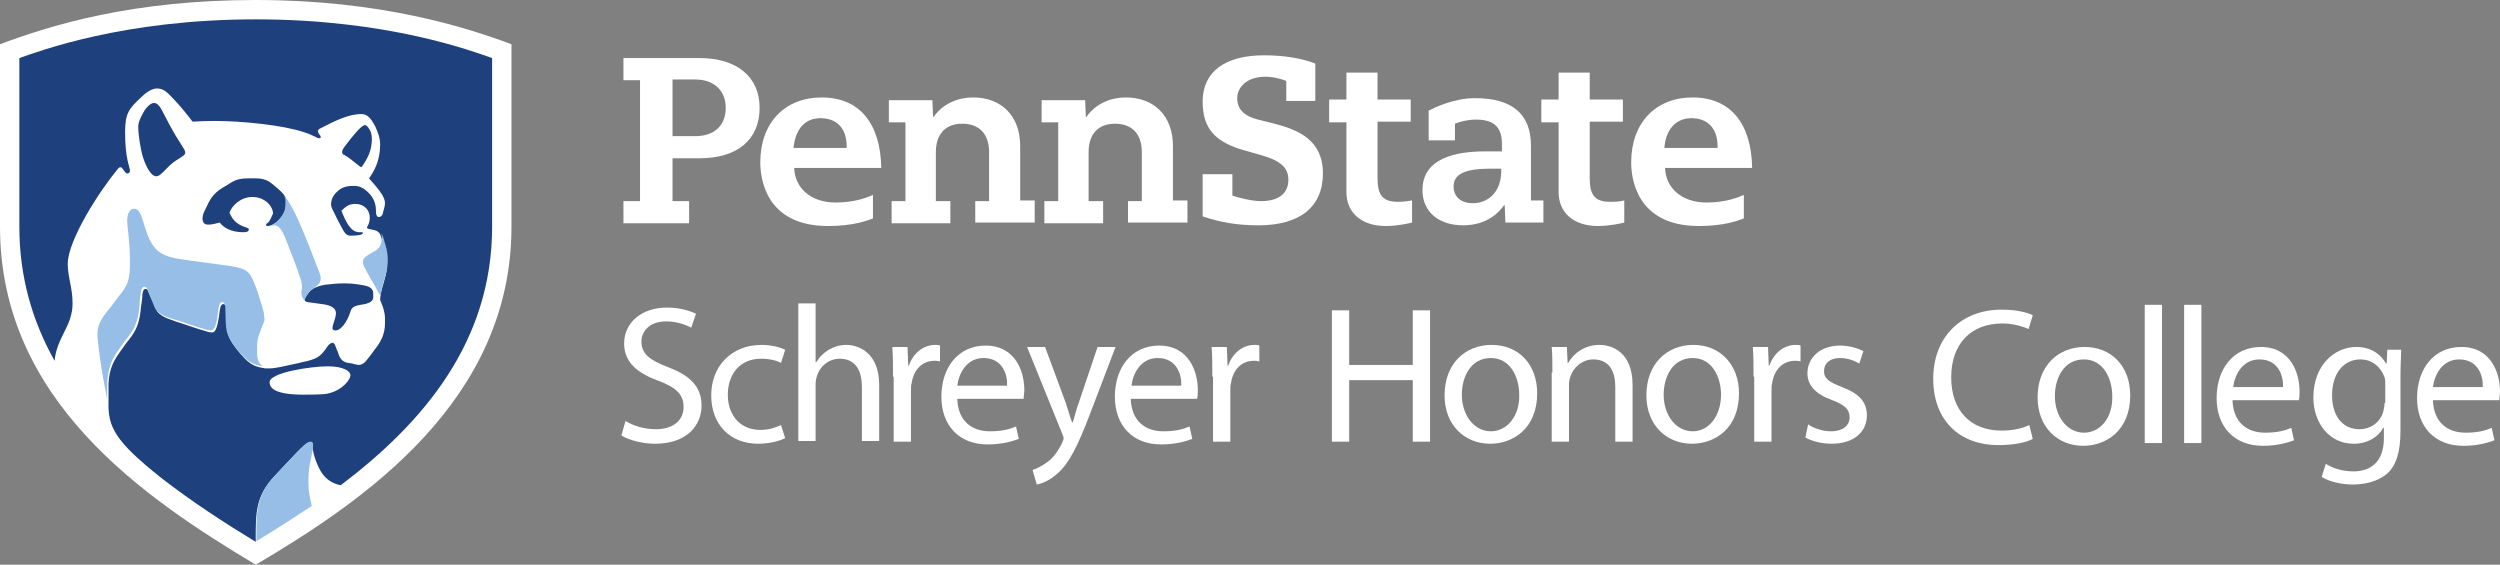 <?xml version="1.0" encoding="utf-8"?>
<!-- Generator: Adobe Illustrator 21.0.0, SVG Export Plug-In . SVG Version: 6.00 Build 0)  -->
<svg version="1.1" id="Layer_1" xmlns="http://www.w3.org/2000/svg" xmlns:xlink="http://www.w3.org/1999/xlink" x="0px" y="0px"
	 viewBox="0 0 361.7 81.7" style="enable-background:new 0 0 361.7 81.7;" xml:space="preserve">
<rect x="0" y="0" width="361.7" height="81.7" fill="#808080" stroke="none"/>
<style type="text/css">
	.st0{fill:#FFFFFF;}
	.st1{fill:#1E407C;}
	.st2{fill:#96BEE6;}
</style>
<g>
	<g id="XMLID_162_">
		<g id="XMLID_176_">
			<path id="XMLID_178_" class="st0" d="M37,81.7C20.6,71.9,0,57.8,0,32.8V6.4C7.5,3.6,19.2,0,37,0c18,0,30.3,3.9,37,6.4v26.4
				C74,58,52.6,72.5,37,81.7z"/>
		</g>
		<g id="XMLID_163_">
			<path id="XMLID_169_" class="st1" d="M48.1,47.5c0-0.6,0.5-1.4,0.5-2.2c0-0.9-1.1-1.2-2-1.3c-1.8-0.3-2.5-0.2-2.5-0.6
				c0-0.3,0.2-0.6,0.6-1.1c0.5-0.7,1.7-1,2.3-1.1c0.8-0.1,1.8-0.2,2.9-0.2c1.2,0,2.3,0.2,2.8,0.3c1.1,0.2,1.3,0.7,1.3,1.2
				c0,0.1,0,0.4,0,0.5c0,0.5-0.4,0.8-1.2,1c-0.2,0-0.5,0.1-0.6,0.1c-0.6,0.1-1.3,0.2-1.5,1c-0.5,1.6-1.5,2.8-2.2,2.7
				C48.3,47.8,48.1,47.7,48.1,47.5z M49.8,22.4c-0.1,0-0.3-0.1-0.3-0.4c0-0.3,0.2-0.6,0.6-1.1c0.9-1.2,2.2-2.8,2.7-2.8
				c0.2,0,0.4,0.2,0.7,0.7c0.2,0.3,0.3,0.8,0.3,1.3c0,1.7-0.6,2.8-1.5,4.1C51.8,24,51,23.1,49.8,22.4z M22.6,25.5
				c0.4,0,0.7-0.3,1.4-1c1.4-1.6,2.8-1.8,2.8-2.4c0-0.3-0.2-0.6-0.4-0.9c-1.5-2.3-2.1-3.6-3-5.3c-0.3-0.6-0.7-1-1.1-1
				c-0.5,0-1.1,0.6-1.4,1.1c-0.4,0.7-0.9,1.6-0.9,2.3c0,1.1,0.3,3.2,0.7,4.5C21.2,24.3,21.9,25.5,22.6,25.5z M39.5,30.9
				c0-1-1.1-2.4-3-2.4c-1.7,0-3,1.3-3.3,2.3c0.4,0.8,0.8,1.6,2.4,2.1C35.8,33,36,33,36,33.2c0,0.3-0.3,0.4-0.8,0.4
				c-1.8,0-2.9-0.7-3.4-1.4c-0.5,0.1-1,0.3-1.7,0.3c-0.6,0-0.8-0.4-0.8-0.9c0-0.3,0.1-0.7,0.3-1.1c0.1-0.2,0.2-0.4,0.3-0.6
				c0.3-0.6,0.7-1.8,2.4-2.8c0.2-0.1,0.7-0.4,1-0.6c0.9-0.6,1.7-0.7,2.8-0.7c0.1,0,0.7,0,0.8,0c1.4,0,2,0.4,2.6,0.9
				c1.2,1,1.9,1.6,1.9,2.3c0,0.8,0,1.5-0.7,2.4c-0.6,0.8-1.4,1.3-2,1.3c-0.2,0-0.2-0.1-0.2-0.2c0-0.1,0.1-0.2,0.3-0.3
				C39.1,31.9,39.3,31.3,39.5,30.9z M47.6,56.9c-0.3,0.1-0.9,0.2-3.7,0.2c-4.2,0-4.9-1-4.9-1.8c0-1.4,6-2.3,8.4-2.3
				c2.3,0,3.3,0.7,3.3,1.3C50.7,54.9,49.6,56.4,47.6,56.9z M23.4,69.2c4.4,3.4,9,6.4,13.6,9.2l0,0l0,0c0-4.1-0.1-6.5,2.7-9.5
				c1.1-1.2,2.3-2.4,3.3-3.5c0.8-0.8,1.4-1.4,1.8-1.4c0.3,0,0.4,0.1,0.4,0.5c0,0.4,0.2,1.7,1,3.3c1,2,2.6,2.3,3.1,2.4
				c11.9-9,21.9-20.7,21.9-37.4c0-9.2,0-24.4,0-24.4c-2.9-1-15-5.6-34.2-5.6S5.7,7.4,2.8,8.4c0,0,0,15.2,0,24.4
				c0,7.3,1.9,13.7,5.1,19.4c0.3-3.4,2.6-5,2.6-8.3c0-2.3-0.7-3.8-0.7-5.7c0-3.5,4.7-10.7,7.2-13.7c0.1-0.1,0.2-0.3,0.4-0.3
				c0.2,0,0.3,0.1,0.4,0.3c0.3,0.4,0.4,0.6,0.6,0.6c0.3,0,0.4-0.2,0.4-0.4c0-0.6-0.7-1.6-0.7-5.6c0-2.8,0.6-3.4,2.4-5.1
				c0.3-0.3,1.3-1.2,2.2-1.2c1,0,1.5,0.6,2.2,1.3c1.1,1.1,2.6,3,2.8,3.3c0.1,0.1,0.1,0.2,0.3,0.2c0.5,0,0.9-0.1,3.1-0.1
				c3.9,0,9.8,0.6,12.8,1.6c1.6,0.5,1.9,0.9,2.3,0.9c0.2,0,0.2-0.1,0.2-0.2c0-0.2-0.4-0.5-0.4-0.8c0-0.2,0.1-0.3,0.3-0.4
				c2.3-1.2,4.2-2.1,6-2.1c1,0,1.5,0.9,2,1.8c0.3,0.7,0.7,1.6,0.7,2.6c0,2.4-0.9,3.9-1.6,4.9c0.3,0.4,0.8,0.9,1.1,1.3
				c0.5,0.6,1.2,1.5,1.2,2.3c0,0.4-0.2,1-0.3,1.4c0,0.2-0.2,0.6-0.6,0.6c-0.3,0-0.4-0.4-0.4-0.7c0-0.1,0-0.2,0-0.2
				c0-0.7-0.2-1.6-0.8-2.3c-0.7-0.8-1.4-1.3-2.3-1.3c-0.1,0-0.2,0-0.3,0c-1.4,0-2,0.6-2.4,1c-0.4,0.4-0.7,1-0.7,1.7
				c0,0.4,0.3,0.9,0.7,1.7c0.2,0.5,0.8,1.5,1.1,2.1c0.3,0.5,0.6,0.7,1,0.7c1,0,1.8-0.1,1.8-0.4c0-0.1,0-0.1-0.2-0.1
				c-0.1,0-0.2,0-0.3,0c-1.3,0-2-1.6-2.6-3.1c0.5-0.5,1-1,2-1c1.3,0,2.1,0.9,2.1,2c0,0.6-0.2,1-0.3,1.2c-0.1,0.1-0.1,0.2-0.1,0.2
				c0,0.2,0.2,0.2,0.6,0.3c0.1,0,0.4,0.1,0.5,0.1c0.4,0.1,0.8,0.4,0.9,0.9c0.1,0.3,0.4,1,0.4,1.2c0.2,0.6,0.5,1.5,0.5,2.6
				c0,1.1-0.1,1.5-0.4,2.6c-0.4,1.4-0.6,2-0.6,2.8c0.1,0.2,0.1,0.3,0.2,0.5c0.2,0.5,0.5,1.3,0.5,2.2c0,0.2,0,0.7,0,0.7
				c0,1.5-0.6,2.6-1.2,3.4c-0.5,0.7-1.2,1.6-1.6,2.1c-0.3,0.3-0.6,0.5-1,0.5c-0.2,0-0.4-0.1-0.6-0.1c-0.2-0.1-0.8-0.2-1-0.2
				c-0.9-0.2-1.2-0.8-1.4-1.5c0-0.1-0.2-0.4-0.2-0.5c-0.2-0.5-0.3-0.9-0.6-0.9c-0.2,0-0.5,0.2-0.7,0.5c-0.9,1.3-1.3,1.7-2.8,2.1
				c-0.5,0.1-1.6,0.4-2.2,0.5c-0.9,0.2-2.5,0.6-3.4,0.6c-0.2,0-0.4,0-0.6,0c-1.2-0.2-2.1-0.3-3.6-2.1c-2.1-2.5-1.9-2.9-2-6.3
				c0-0.4-0.1-0.9-0.5-0.9c-0.4,0-0.5,0.7-0.6,1.7c-0.2,1.2-0.4,2.4-1,2.4c-0.4,0-0.7-0.1-1.3-0.3c-0.8-0.2-2.7-0.9-3.7-1.2
				c-1.4-0.5-2.7-0.8-3.2-2c-0.2-0.6-0.7-1.6-0.9-2.2c-0.2-0.4-0.3-0.6-0.5-0.6c-0.4,0-0.4,0.4-0.5,0.8c0,0.4-0.1,1.3-0.2,1.8
				c-0.2,2.4-0.7,3.4-1.7,4.7c-0.5,0.6-0.9,1.2-1.4,1.9c-1,1.4-1.7,2.8-1.6,5.5c0,0.2,0,1.2,0,1.6C15.6,61.8,16.6,63.8,23.4,69.2z"
				/>
			<path id="XMLID_164_" class="st2" d="M55.2,33.7L55.2,33.7c0.1,0.3,0.4,1,0.4,1.2c0.2,0.6,0.5,1.5,0.5,2.6c0,1.1-0.1,1.5-0.4,2.6
				c-0.4,1.4-0.6,2-0.6,2.8c-0.1-0.2-2.2-3.8-2.3-4.1c-0.2-0.3-0.3-0.6-0.3-0.9c0-0.4,0.2-0.6,0.6-0.9c0.3-0.2,0.6-0.4,0.8-0.5
				c1.1-0.5,1.3-1.2,1.3-1.9C55.3,34.3,55.2,34,55.2,33.7z M46.2,39.4c0.1,0.3,0.2,0.6,0.2,0.8c0,0.5-0.1,0.7-0.4,1
				c-0.2,0.2-0.4,0.3-0.6,0.5c-0.3,0.2-0.6,0.4-0.7,0.6c-0.3,0.5-0.6,0.8-0.6,1.1c0,0.1,0,0.2,0.1,0.2c-0.4-0.3-0.6-0.8-0.6-1.2
				c0-0.4,0.1-0.6,0.1-0.9c0-0.3-0.1-0.6-0.1-0.8c-0.6-1.9-1.5-4.2-2.1-5.7c-0.6-1.6-1.1-2.4-1.8-2.4c-0.4,0-0.7,0.2-1.1,0.2
				c0.5,0,1.4-0.5,2-1.3c0.7-0.9,0.7-1.5,0.7-2.4c0-0.4-0.1-0.7-0.4-1c0.9,0.9,1.4,2,2,3.2C44.2,34.1,45.3,37.1,46.2,39.4z
				 M15.5,57.8c0-0.5,0-1.5,0-1.6c0-2.7,0.6-4.1,1.6-5.5c0.5-0.7,0.9-1.3,1.4-1.9c1-1.3,1.5-2.3,1.7-4.7c0-0.6,0.1-1.4,0.2-1.8
				c0-0.3,0.1-0.8,0.5-0.8c0.3,0,0.4,0.2,0.5,0.6c0.2,0.6,0.7,1.6,0.9,2.2c0.5,1.2,1.8,1.6,3.2,2c1,0.3,2.9,1,3.7,1.2
				c0.6,0.2,0.9,0.3,1.3,0.3c0.6,0,0.9-1.2,1-2.4c0.1-1,0.3-1.7,0.6-1.7c0.4,0,0.5,0.5,0.5,0.9c0.1,3.4-0.1,3.8,2,6.3
				c1.5,1.8,2.4,1.9,3.6,2.1c-0.5-0.1-1-0.7-1-1.8c0-0.2,0-1.1,0-1.2c0-0.6,0.1-1.2,0.4-1.9c0.1-0.3,0.3-0.9,0.5-1.3
				c0.3-0.6,0.1-0.8,0.1-1.2c0-0.5-0.2-0.9-0.5-2c-0.2-0.6-0.4-1.4-0.7-2.1c-0.8-2.1-1.1-2.6-3.6-3c-0.8-0.1-4.4-0.6-5.1-0.7
				c-2.9-0.4-5.1-0.5-6.3-2.5c-1.4-2.3-1.3-5.1-2.6-5.1c-0.6,0-1,0.7-1,1.7c0,1.1,0.4,2.9,0.4,5.9c0,2.7-0.2,3.4-1.8,5.3
				c-0.4,0.5-0.9,1.3-1.3,1.7c-1.1,1.4-1.7,2.3-1.6,3.9C14.5,52.9,15.2,56.1,15.5,57.8z M44.7,68c0.1-1.1,0.6-2.8,0.6-3.6v0
				c0-0.4-0.1-0.5-0.4-0.5c-0.4,0-1,0.6-1.8,1.4c-1.1,1.1-2.2,2.3-3.3,3.5c-2.8,2.9-2.7,5.3-2.7,9.5l0,0c3.1-1.9,5.9-3.7,8-5.1
				C44.7,71.5,44.5,70.3,44.7,68z"/>
		</g>
	</g>
	<g id="XMLID_324_">
		<g id="XMLID_334_">
			<g id="XMLID_336_">
				<g id="XMLID_337_">
					<path id="XMLID_348_" class="st0" d="M223,17.7h2.5v10.1c0,3,2.2,4.9,5.7,4.9c1.7,0,3.4-0.4,3.8-0.5V29c-0.8,0.2-1.5,0.2-2,0.2
						c-2.2,0-3-0.9-3-3.4v-8.2h4.8v-3.2H230v-3.9h-4.5v3.9H223V17.7z"/>
					<path id="XMLID_346_" class="st0" d="M192.3,17.7h2.5v10.1c0,3,2.2,4.9,5.7,4.9c1.7,0,3.4-0.4,3.8-0.5V29
						c-0.5,0.1-1.3,0.2-2,0.2c-2.2,0-3-0.9-3-3.4v-8.2h4.8v-3.2h-4.8v-3.9h-4.5v3.9h-2.5V17.7z"/>
					<path id="XMLID_345_" class="st0" d="M178.3,28.3v-3.1H174v6.1c2.6,0.9,5.1,1.3,8.1,1.3c6,0,9.3-2.7,9.3-7.5
						c0-4.9-3.6-6.3-7-7.2l-2.4-0.6c-2-0.5-3-1.5-3-3.1c0-1.5,1.3-3.1,4.1-3.1c1.2,0,2.5,0.4,3,0.6v2.9h4.2V9.2
						c-2-0.8-4.7-1.2-7.4-1.2c-5.7,0-8.9,2.4-8.9,6.7c0,3.9,1.8,5.9,6.2,7.1l2.1,0.6c2.9,0.8,4.1,1.8,4.1,3.6c0,2-1.4,3.1-4,3.1
						C181.2,29.1,179.1,28.6,178.3,28.3z"/>
					<path id="XMLID_343_" class="st0" d="M141.2,32.2h8.5v-3.2h-2.1v-7.9c0-4.3-2.7-7-6.8-7c-3.4,0-5.2,2-5.7,2.8l-0.1,0l-0.1-2.4
						h-6.3v3.2h2.4v11.4h-2v3.2h8.5v-3.2h-2.1V22c0-2.6,1.4-4.1,3.8-4.1c2.5,0,3.9,1.5,3.9,4.1v7.1h-2V32.2z"/>
					<g>
						<path class="st0" d="M221.5,29.1v-8c0-4.6-2.7-6.9-8.1-6.9c-3.2,0-6.1,1.5-6.7,1.8v4.3h3.8v-2.4c0.2-0.1,1.6-0.6,3-0.6
							c2.7,0,3.8,1.1,3.8,3.6v1h-2.4c-6,0-9.1,1.9-9.1,5.6c0,3.1,2.3,5.1,5.9,5.1c3.7,0,5.4-2.2,5.9-2.9l0.1,0l0.1,2.5h5.5v-3.2
							H221.5z M217.2,24.7c0,3.3-2.1,4.7-4.1,4.7c-2.1,0-2.8-1.3-2.8-2.4c0-1.8,1.6-2.6,5.4-2.6h1.5V24.7z"/>
					</g>
					<g>
						<path class="st0" d="M240.9,24.3h12.6c-0.1-6.5-3.2-10.2-8.6-10.2c-5.4,0-8.9,3.7-8.9,9.4c0,2.2,0.7,9.2,9.8,9.2
							c3.7,0,5.7-0.8,6.5-1.1v-3.4c-0.9,0.4-2.7,1.1-5.4,1.1C243.3,29.3,241,27.2,240.9,24.3z M244.7,17.1c2.4,0,3.8,1.5,3.8,4.1
							v0.2h-7.7C241,18.7,242.5,17.1,244.7,17.1z"/>
					</g>
					<g>
						<path class="st0" d="M114.9,24.3h12.6c-0.1-6.5-3.2-10.2-8.6-10.2c-5.4,0-8.9,3.7-8.9,9.4c0,2.2,0.7,9.2,9.8,9.2
							c3.7,0,5.7-0.8,6.5-1.1v-3.4c-0.9,0.4-2.7,1.1-5.4,1.1C117.3,29.3,115,27.2,114.9,24.3z M118.7,17.1c2.4,0,3.8,1.5,3.8,4.1
							v0.2h-7.7C115.1,18.6,116.5,17.1,118.7,17.1z"/>
					</g>
					<g>
						<path class="st0" d="M101.2,8.4H90.2v3.2h2.4v17.5h-2.4v3.2h9.5v-3.2h-2.4v-6.2h3.9c5.5,0,8.7-2.7,8.7-7.3
							C109.9,11.1,106.6,8.4,101.2,8.4z M100.6,19.7h-3.3v-8.2h3.3c2.7,0,4.4,1.6,4.4,4.1C105,18.2,103.3,19.7,100.6,19.7z"/>
					</g>
				</g>
			</g>
			<path id="XMLID_335_" class="st0" d="M163.3,32.2h8.5v-3.2h-2.1v-7.9c0-4.3-2.7-7-6.8-7c-3.4,0-5.2,2-5.7,2.8l-0.1,0l-0.1-2.4
				h-6.3v3.2h2.4v11.4h-2v3.2h8.5v-3.2h-2.1V22c0-2.6,1.4-4.1,3.8-4.1c2.5,0,3.9,1.5,3.9,4.1v7.1h-2V32.2z"/>
		</g>
	</g>
	<g>
		<g>
			<path class="st0" d="M90.5,60.9c1.1,0.7,2.7,1.2,4.4,1.2c2.5,0,4-1.3,4-3.2c0-1.8-1-2.8-3.6-3.8c-3.1-1.1-5-2.7-5-5.4
				c0-3,2.5-5.2,6.2-5.2c1.9,0,3.4,0.5,4.2,0.9l-0.7,2c-0.6-0.3-1.9-0.9-3.6-0.9c-2.6,0-3.6,1.6-3.6,2.9c0,1.8,1.2,2.7,3.8,3.7
				c3.2,1.2,4.9,2.8,4.9,5.6c0,2.9-2.2,5.5-6.7,5.5c-1.8,0-3.8-0.5-4.9-1.2L90.5,60.9z"/>
		</g>
		<g>
			<path class="st0" d="M113.6,63.4c-0.6,0.3-2.1,0.8-3.9,0.8c-4.1,0-6.8-2.8-6.8-7c0-4.2,2.9-7.3,7.3-7.3c1.5,0,2.8,0.4,3.4,0.7
				l-0.6,1.9c-0.6-0.3-1.5-0.6-2.9-0.6c-3.1,0-4.8,2.3-4.8,5.2c0,3.2,2,5.1,4.7,5.1c1.4,0,2.3-0.4,3-0.7L113.6,63.4z"/>
		</g>
		<g>
			<path class="st0" d="M115.5,43.9h2.5v8.5h0.1c0.4-0.7,1-1.3,1.8-1.8c0.7-0.4,1.6-0.7,2.5-0.7c1.8,0,4.8,1.1,4.8,5.8v8.1h-2.5
				v-7.8c0-2.2-0.8-4.1-3.2-4.1c-1.6,0-2.9,1.1-3.3,2.5c-0.1,0.3-0.2,0.7-0.2,1.2v8.2h-2.5V43.9z"/>
		</g>
		<g>
			<path class="st0" d="M129.2,54.5c0-1.6,0-3-0.1-4.3h2.2l0.1,2.7h0.1c0.6-1.8,2.1-3,3.8-3c0.3,0,0.5,0,0.7,0.1v2.3
				c-0.3-0.1-0.5-0.1-0.8-0.1c-1.8,0-3,1.3-3.3,3.2c-0.1,0.3-0.1,0.7-0.1,1.2v7.3h-2.5V54.5z"/>
		</g>
		<g>
			<path class="st0" d="M148.2,56.4c0-2.5-1.2-6.4-5.6-6.4c-4,0-6.4,3.2-6.4,7.4c0,4.1,2.5,6.9,6.7,6.9c2.2,0,3.7-0.5,4.5-0.8
				l-0.4-1.8c-0.9,0.4-2,0.7-3.8,0.7c-2.5,0-4.6-1.4-4.7-4.7h9.6C148.1,57.3,148.2,56.9,148.2,56.4z M138.5,55.8
				c0.2-1.7,1.3-4,3.8-4c2.8,0,3.5,2.5,3.4,4H138.5z"/>
		</g>
		<g>
			<path class="st0" d="M151.2,50.2l3,8.1c0.3,0.9,0.6,2,0.9,2.8h0.1c0.3-0.8,0.5-1.9,0.9-2.9l2.7-8h2.6l-3.7,9.7
				c-1.8,4.7-3,7.1-4.7,8.6c-1.2,1.1-2.4,1.5-3,1.6l-0.6-2.1c0.6-0.2,1.4-0.6,2.2-1.2c0.7-0.5,1.5-1.5,2.1-2.8
				c0.1-0.3,0.2-0.5,0.2-0.6c0-0.1-0.1-0.3-0.2-0.6l-5.1-12.6H151.2z"/>
		</g>
		<g>
			<path class="st0" d="M173.3,56.4c0-2.5-1.2-6.4-5.6-6.4c-4,0-6.4,3.2-6.4,7.4c0,4.1,2.5,6.9,6.7,6.9c2.2,0,3.7-0.5,4.5-0.8
				l-0.4-1.8c-0.9,0.4-2,0.7-3.8,0.7c-2.5,0-4.6-1.4-4.7-4.7h9.6C173.3,57.3,173.3,56.9,173.3,56.4z M163.7,55.8
				c0.2-1.7,1.3-4,3.8-4c2.8,0,3.5,2.5,3.4,4H163.7z"/>
		</g>
		<g>
			<path class="st0" d="M175.4,54.5c0-1.6,0-3-0.1-4.3h2.2l0.1,2.7h0.1c0.6-1.8,2.1-3,3.8-3c0.3,0,0.5,0,0.7,0.1v2.3
				c-0.3-0.1-0.5-0.1-0.8-0.1c-1.8,0-3,1.3-3.3,3.2c-0.1,0.3-0.1,0.7-0.1,1.2v7.3h-2.5V54.5z"/>
		</g>
		<g>
			<polygon class="st0" points="195.2,44.9 195.2,52.8 204.4,52.8 204.4,44.9 206.9,44.9 206.9,63.9 204.4,63.9 204.4,55 195.2,55 
				195.2,63.9 192.7,63.9 192.7,44.9 			"/>
		</g>
		<g>
			<path class="st0" d="M215.8,49.9c-3.8,0-6.8,2.7-6.8,7.3c0,4.3,2.9,7,6.6,7c3.3,0,6.8-2.2,6.8-7.3
				C222.4,52.8,219.8,49.9,215.8,49.9z M215.7,62.4c-2.4,0-4.2-2.3-4.2-5.3c0-2.6,1.3-5.3,4.2-5.3c2.9,0,4.1,2.9,4.1,5.3
				C219.9,60.1,218.1,62.4,215.7,62.4z"/>
		</g>
		<g>
			<path class="st0" d="M224.6,53.9c0-1.4,0-2.6-0.1-3.7h2.2l0.1,2.3h0.1c0.7-1.3,2.3-2.6,4.5-2.6c1.9,0,4.8,1.1,4.8,5.8v8.2h-2.5
				V56c0-2.2-0.8-4-3.2-4c-1.6,0-2.9,1.2-3.3,2.5c-0.1,0.3-0.2,0.7-0.2,1.2v8.2h-2.5V53.9z"/>
		</g>
		<g>
			<path class="st0" d="M245,49.9c-3.8,0-6.8,2.7-6.8,7.3c0,4.3,2.9,7,6.6,7c3.3,0,6.8-2.2,6.8-7.3C251.6,52.8,248.9,49.9,245,49.9z
				 M244.9,62.4c-2.4,0-4.2-2.3-4.2-5.3c0-2.6,1.3-5.3,4.2-5.3c2.9,0,4.1,2.9,4.1,5.3C249,60.1,247.3,62.4,244.9,62.4z"/>
		</g>
		<g>
			<path class="st0" d="M253.7,54.5c0-1.6,0-3-0.1-4.3h2.2l0.1,2.7h0.1c0.6-1.8,2.1-3,3.8-3c0.3,0,0.5,0,0.7,0.1v2.3
				c-0.3-0.1-0.5-0.1-0.8-0.1c-1.8,0-3,1.3-3.3,3.2c-0.1,0.3-0.1,0.7-0.1,1.2v7.3h-2.5V54.5z"/>
		</g>
		<g>
			<path class="st0" d="M261.6,61.4c0.7,0.5,2,1,3.3,1c1.8,0,2.7-0.9,2.7-2c0-1.2-0.7-1.8-2.5-2.5c-2.5-0.9-3.6-2.2-3.6-3.9
				c0-2.2,1.8-4,4.7-4c1.4,0,2.6,0.4,3.4,0.8l-0.6,1.8c-0.5-0.3-1.5-0.8-2.8-0.8c-1.5,0-2.3,0.8-2.3,1.9c0,1.1,0.8,1.6,2.6,2.3
				c2.4,0.9,3.6,2.1,3.6,4.1c0,2.4-1.9,4.1-5.1,4.1c-1.5,0-2.9-0.4-3.8-0.9L261.6,61.4z"/>
		</g>
		<g>
			<path class="st0" d="M294.1,63.5c-0.9,0.5-2.7,0.9-5,0.9c-5.4,0-9.4-3.4-9.4-9.6c0-6,4-10,9.9-10c2.4,0,3.9,0.5,4.5,0.8l-0.6,2
				c-0.9-0.4-2.3-0.8-3.8-0.8c-4.5,0-7.4,2.9-7.4,7.8c0,4.7,2.7,7.7,7.3,7.7c1.5,0,3-0.3,4-0.8L294.1,63.5z"/>
		</g>
		<g>
			<path class="st0" d="M301.6,50.2c-3.8,0-6.8,2.7-6.8,7.3c0,4.3,2.9,7,6.6,7c3.3,0,6.8-2.2,6.8-7.3
				C308.2,53,305.5,50.2,301.6,50.2z M301.5,62.6c-2.4,0-4.2-2.3-4.2-5.3c0-2.6,1.3-5.3,4.2-5.3c2.9,0,4.1,2.9,4.1,5.3
				C305.7,60.4,303.9,62.6,301.5,62.6z"/>
		</g>
		<g>
			<rect x="310.3" y="44.1" class="st0" width="2.5" height="20"/>
		</g>
		<g>
			<rect x="316" y="44.1" class="st0" width="2.5" height="20"/>
		</g>
		<g>
			<path class="st0" d="M332.7,56.6c0-2.5-1.2-6.4-5.6-6.4c-4,0-6.4,3.2-6.4,7.4c0,4.1,2.5,6.9,6.7,6.9c2.2,0,3.7-0.5,4.5-0.8
				l-0.4-1.8c-0.9,0.4-2,0.7-3.8,0.7c-2.5,0-4.6-1.4-4.7-4.7h9.6C332.7,57.5,332.7,57.1,332.7,56.6z M323.1,56c0.2-1.7,1.3-4,3.8-4
				c2.8,0,3.5,2.5,3.4,4H323.1z"/>
		</g>
		<g>
			<path class="st0" d="M345.4,50.5l-0.1,2.1h-0.1c-0.6-1.1-1.9-2.4-4.3-2.4c-3.1,0-6.2,2.6-6.2,7.3c0,3.8,2.4,6.7,5.8,6.7
				c2.1,0,3.6-1,4.3-2.3h0.1v1.5c0,3.4-1.9,4.8-4.4,4.8c-1.7,0-3.1-0.5-4-1.1l-0.6,1.9c1.1,0.7,2.9,1.1,4.5,1.1c1.7,0,3.6-0.4,5-1.6
				c1.3-1.2,1.9-3.1,1.9-6.2v-7.9c0-1.7,0.1-2.8,0.1-3.8H345.4z M345,58.3c0,0.4-0.1,0.9-0.2,1.3c-0.5,1.6-1.9,2.5-3.4,2.5
				c-2.7,0-4-2.2-4-4.9c0-3.2,1.7-5.2,4.1-5.2c1.8,0,3,1.2,3.5,2.6c0.1,0.3,0.1,0.7,0.1,1.1V58.3z"/>
		</g>
		<g>
			<path class="st0" d="M361.7,56.6c0-2.5-1.2-6.4-5.6-6.4c-4,0-6.4,3.2-6.4,7.4c0,4.1,2.5,6.9,6.7,6.9c2.2,0,3.7-0.5,4.5-0.8
				l-0.4-1.8c-0.9,0.4-2,0.7-3.8,0.7c-2.5,0-4.6-1.4-4.7-4.7h9.6C361.6,57.5,361.7,57.1,361.7,56.6z M352,56c0.2-1.7,1.3-4,3.8-4
				c2.8,0,3.5,2.5,3.4,4H352z"/>
		</g>
	</g>
</g>
</svg>
